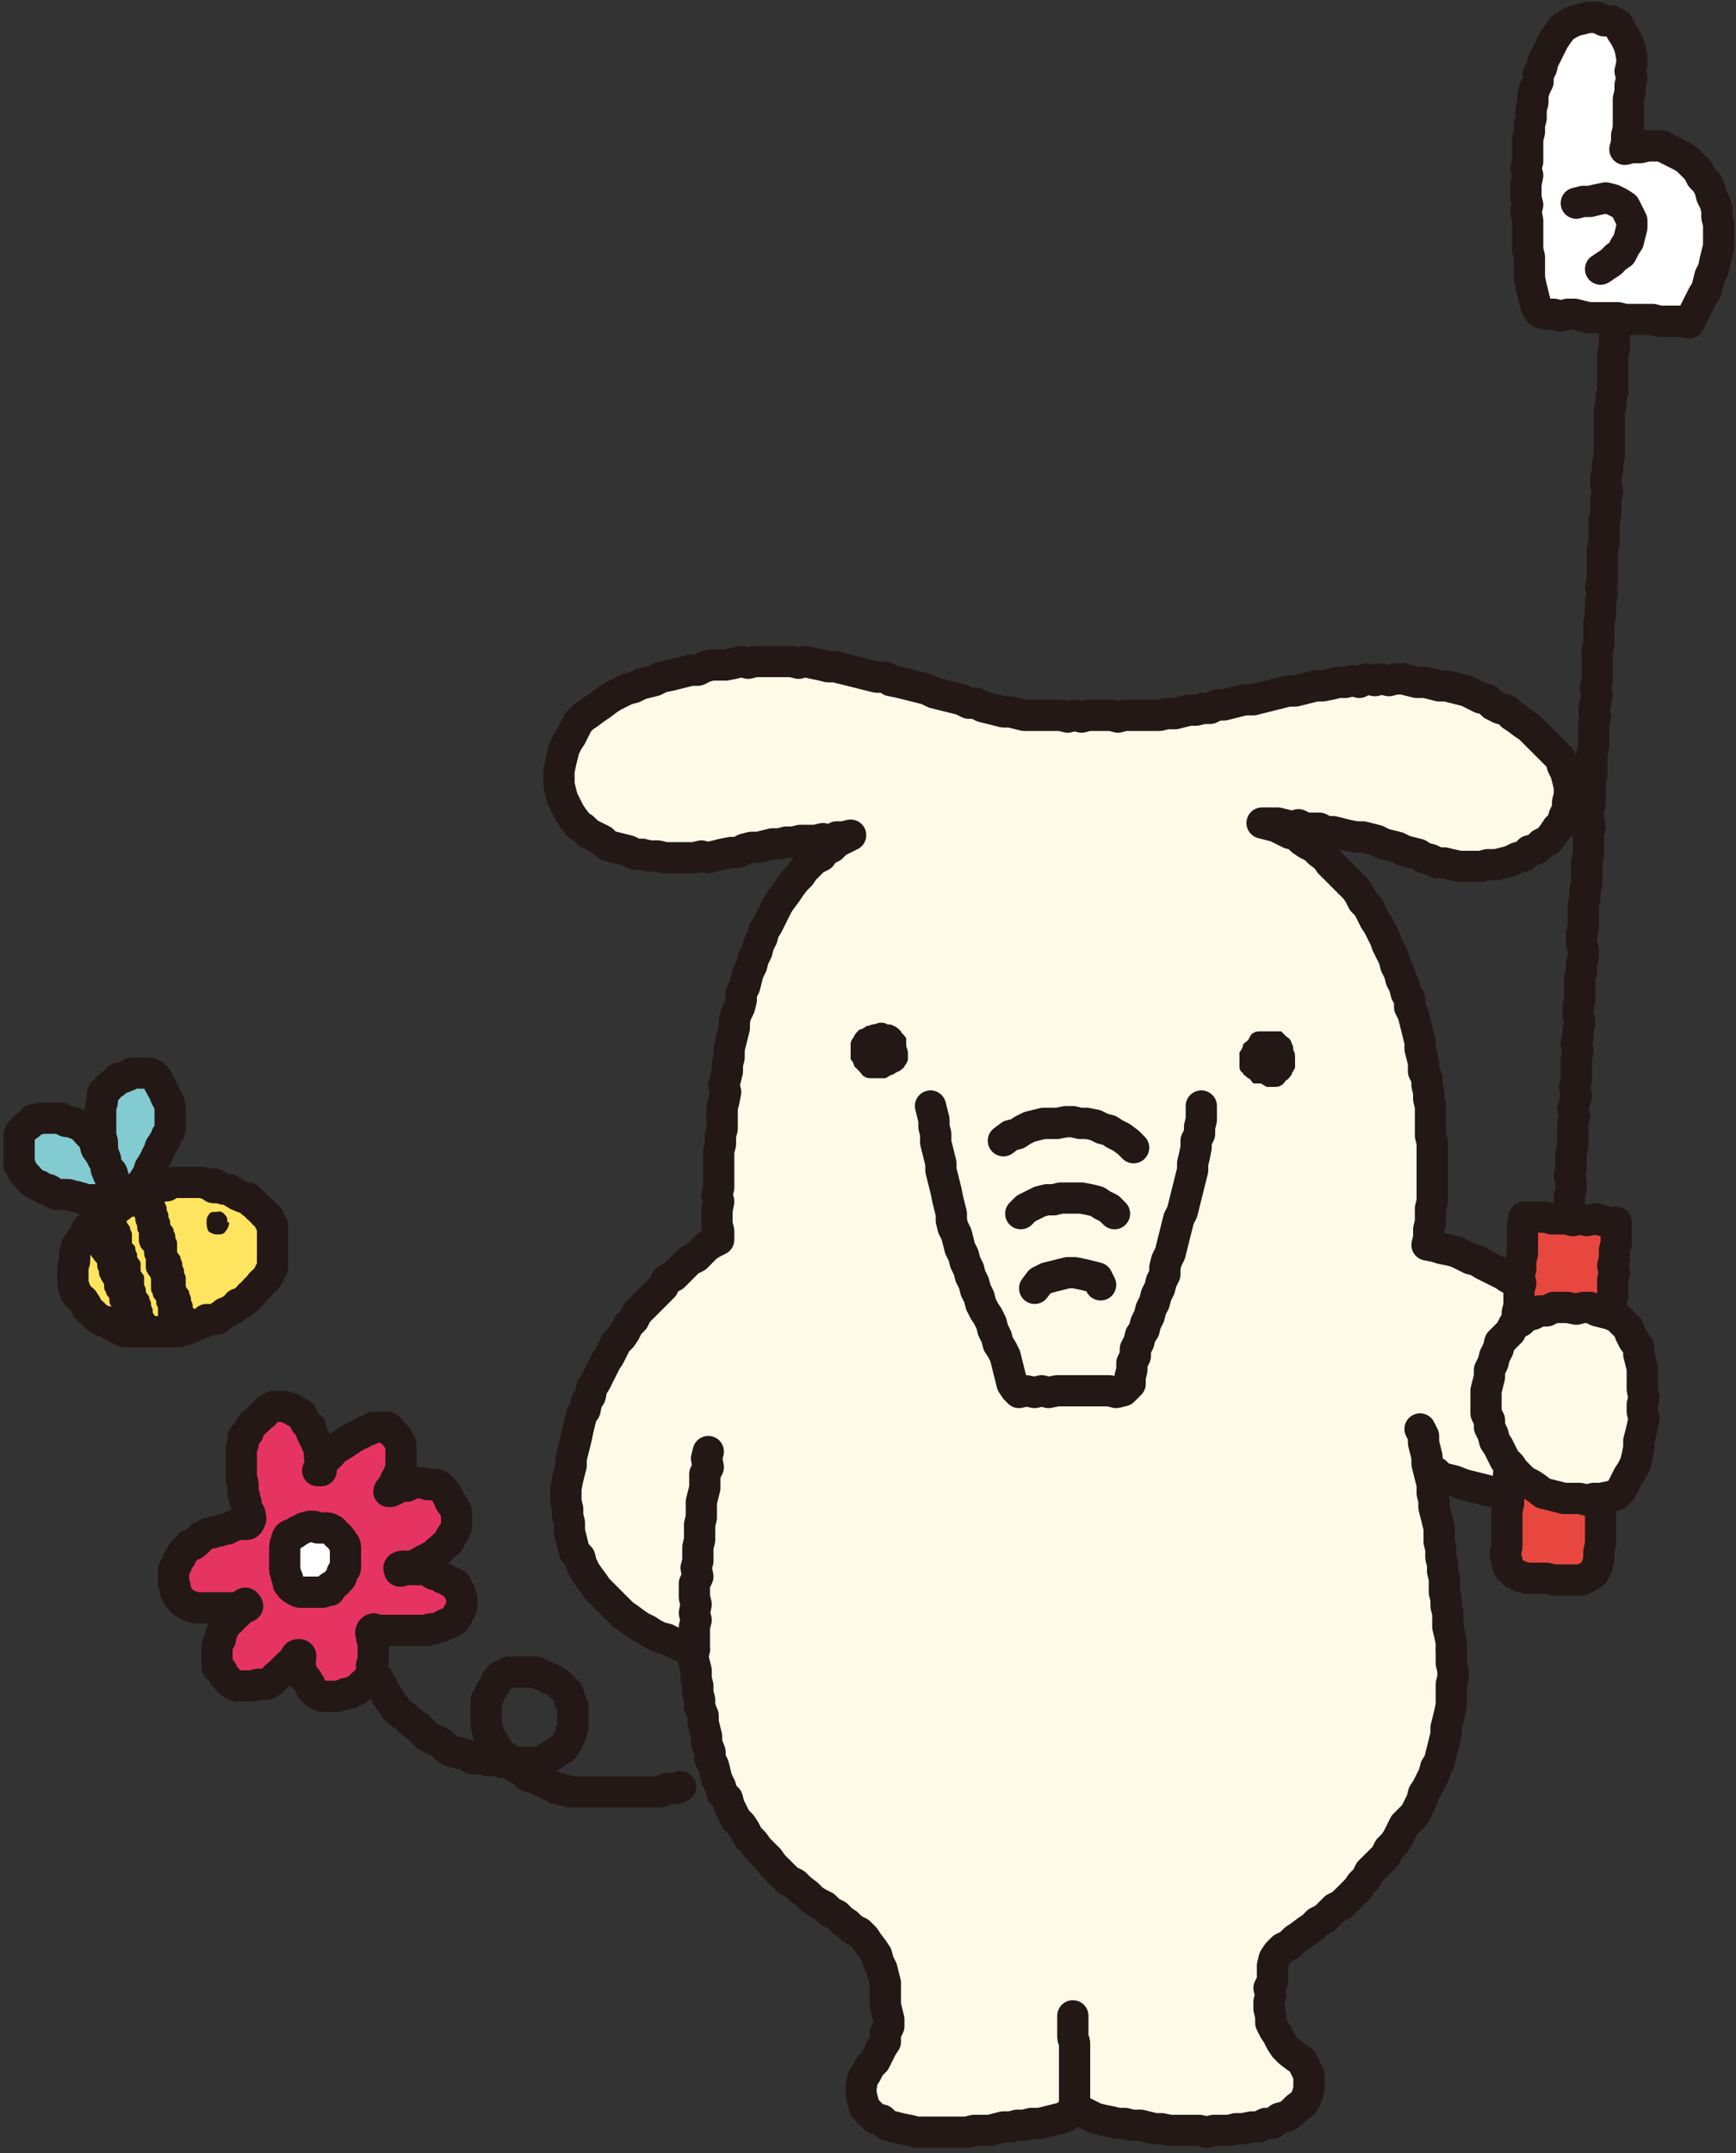 <?xml version="1.0" encoding="UTF-8"?><svg id="_レイヤー_1" xmlns="http://www.w3.org/2000/svg" viewBox="0 0 100 124"><rect x="0" y="0" width="100" height="124" fill="#333333" stroke="none"/><defs><style>.cls-1{fill:#e63462;}.cls-2{fill:#ffe45f;}.cls-3{fill:#fff;}.cls-4{fill:#fffae8;}.cls-5{fill:#e8473f;}.cls-6{fill:#231815;}.cls-7{fill:#82cbd1;}.cls-8{stroke-width:1.8px;}.cls-8,.cls-9,.cls-10{fill:none;stroke:#231815;stroke-linecap:round;stroke-linejoin:round;}.cls-9{stroke-width:1.8px;}.cls-10{stroke-width:1.8px;}</style></defs><polyline class="cls-4" points="82.4 85.1 82.8 85.2 83.2 85.3 83.6 85.4 84 85.4 84.5 85.5 84.9 85.6 85.3 85.6 85.7 85.6 86.1 85.7 86.6 85.7 87 85.8 87.4 85.8 87.8 85.8 88.2 85.8 88.7 85.7 89.1 85.7 89.5 85.6 89.9 85.6 90.3 85.4 90.7 85.3 91.1 85 91.4 84.8 91.7 84.5 92.1 84.2 92.3 83.8 92.4 83.5 92.5 83.1 92.7 82.6 92.7 82.2 92.6 81.8 92.6 81.4 92.5 81 92.5 80.5 92.4 80.1 92.2 79.7 92.2 79.3 92 79 91.9 78.5 91.6 78.2 91.5 77.8 91.3 77.4 91.1 77.1 90.8 76.8 90.5 76.4 90.2 76.1 90 75.8 89.7 75.5 89.4 75.2 89 75 88.7 74.7 88.4 74.5 88.1 74.2 87.7 74 87.4 73.7 87 73.6 86.6 73.4 86.2 73.2 85.8 73.1 85.4 73 85.1 72.8 84.7 72.6 84.3 72.5 83.9 72.4 83.5 72.4 83.1 72.2 82.7 72.1 82.2 72.1 82.3 71.7 82.4 71.3 82.4 70.9 82.4 70.5 82.4 70 82.5 69.6 82.4 69.2 82.4 68.8 82.5 68.4 82.5 67.9 82.5 67.5 82.5 67.1 82.5 66.7 82.5 66.3 82.5 65.8 82.5 65.4 82.4 65 82.4 64.6 82.3 64.2 82.3 63.8 82.3 63.3 82.2 62.9 82.1 62.5 82.1 62.1 82 61.7 82 61.3 81.9 60.9 81.9 60.4 81.7 60 81.6 59.6 81.6 59.2 81.5 58.8 81.3 58.4 81.2 58 81.1 57.6 80.9 57.2 80.8 56.8 80.7 56.4 80.6 56 80.4 55.6 80.3 55.2 80.1 54.9 79.9 54.5 79.7 54.1 79.5 53.8 79.3 53.4 79.1 53 79 52.6 78.7 52.3 78.5 51.9 78.2 51.6 78 51.2 77.7 50.9 77.5 50.6 77.2 50.3 76.9 50 76.6 49.7 76.3 49.4 76 49.1 75.7 48.9 75.3 48.7 75 48.4 74.6 48.2 74.3 48 73.9 47.8 73.5 47.6 73.1 47.5 72.8 47.4 73.2 47.4 73.6 47.4 74 47.4 74.4 47.6 74.8 47.6 75.2 47.7 75.6 47.7 76 47.8 76.4 47.9 76.8 47.9 77.2 48 77.6 48.1 78.1 48.2 78.5 48.3 78.9 48.4 79.3 48.4 79.7 48.5 80.1 48.7 80.5 48.8 80.9 48.9 81.3 49 81.6 49.2 82 49.4 82.4 49.6 82.8 49.7 83.2 49.8 83.6 49.8 84.1 49.8 84.5 49.9 84.9 49.9 85.3 49.8 85.7 49.8 86.2 49.7 86.6 49.7 87 49.5 87.4 49.4 87.8 49.3 88.1 49 88.5 48.9 88.8 48.6 89.2 48.4 89.5 48 89.8 47.7 90 47.4 90.1 47 90.2 46.6 90.4 46.2 90.4 45.8 90.4 45.3 90.3 44.9 90.2 44.5 90 44.2 89.8 43.8 89.6 43.4 89.3 43.1 89 42.8 88.8 42.5 88.5 42.1 88.1 41.9 87.8 41.7 87.4 41.4 87.1 41.2 86.7 40.9 86.4 40.7 86 40.6 85.6 40.3 85.3 40.1 84.9 40.1 84.5 39.9 84.1 39.7 83.7 39.6 83.3 39.5 82.9 39.4 82.5 39.4 82.1 39.3 81.7 39.2 81.2 39.2 80.8 39.2 80.4 39.1 80 39.2 79.6 39.2 79.1 39.2 78.7 39.2 78.3 39.2 77.9 39.2 77.5 39.3 77.1 39.3 76.7 39.4 76.2 39.5 75.8 39.5 75.4 39.6 75 39.6 74.6 39.8 74.2 39.9 73.8 40 73.4 40 73 40.1 72.6 40.2 72.2 40.3 71.7 40.3 71.3 40.5 70.9 40.5 70.5 40.6 70.1 40.7 69.7 40.7 69.3 40.9 68.9 40.9 68.5 41 68.1 41 67.7 41.1 67.2 41.1 66.8 41.1 66.4 41.1 66 41.2 65.6 41.2 65.2 41.3 64.8 41.3 64.4 41.2 64 41.2 63.5 41.2 63.1 41.3 62.7 41.3 62.3 41.2 61.9 41.2 61.5 41.2 61.1 41.2 60.6 41.3 60.2 41.2 59.8 41.2 59.4 41.2 59 41.2 58.6 41.1 58.2 41.1 57.8 40.9 57.4 40.9 57 40.7 56.6 40.7 56.2 40.6 55.8 40.4 55.4 40.3 55 40.2 54.6 40.1 54.2 40 53.8 39.9 53.4 39.8 53 39.6 52.6 39.6 52.2 39.4 51.8 39.3 51.3 39.2 50.9 39.1 50.5 39 50.1 38.9 49.7 38.8 49.3 38.7 48.9 38.6 48.5 38.5 48.1 38.4 47.7 38.4 47.3 38.3 46.8 38.3 46.4 38.2 46 38.1 45.6 38.2 45.2 38.1 44.8 38.1 44.3 38.1 43.9 38.1 43.5 38.1 43.1 38.2 42.7 38.2 42.3 38.3 41.8 38.2 41.4 38.3 41 38.4 40.6 38.5 40.2 38.6 39.8 38.6 39.4 38.7 39 38.9 38.6 38.9 38.2 39.1 37.7 39.2 37.3 39.3 36.9 39.5 36.5 39.6 36.1 39.7 35.7 39.9 35.4 40.1 35 40.3 34.6 40.5 34.3 40.8 33.9 41.1 33.6 41.4 33.4 41.7 33.1 42 32.8 42.3 32.6 42.7 32.5 43.1 32.4 43.5 32.3 43.9 32.3 44.4 32.2 44.8 32.2 45.2 32.3 45.6 32.4 46 32.6 46.4 32.8 46.8 33.1 47.1 33.3 47.4 33.6 47.8 33.9 48 34.3 48.2 34.7 48.4 35 48.7 35.4 48.8 35.8 49 36.2 49 36.6 49.2 37 49.2 37.4 49.4 37.9 49.3 38.3 49.4 38.7 49.4 39.1 49.4 39.5 49.4 40 49.4 40.4 49.4 40.8 49.3 41.2 49.3 41.6 49.2 42 49.1 42.5 49 42.9 48.9 43.3 48.9 43.7 48.8 44.1 48.7 44.5 48.6 44.9 48.6 45.3 48.5 45.7 48.5 46.1 48.5 46.5 48.4 47 48.3 47.4 48.4 47.8 48.4 48.2 48.2 48.6 48.2 49 48.1 48.6 48.4 48.2 48.5 47.9 48.7 47.5 48.9 47.2 49.3 46.9 49.5 46.6 49.8 46.3 50.1 46.1 50.5 45.8 50.8 45.5 51.1 45.3 51.4 45 51.7 44.8 52.1 44.6 52.5 44.4 52.9 44.2 53.2 44 53.6 43.9 54 43.7 54.4 43.6 54.8 43.4 55.2 43.2 55.6 43.1 56 43 56.4 42.9 56.8 42.7 57.2 42.7 57.6 42.6 58 42.4 58.4 42.4 58.8 42.3 59.2 42.2 59.6 42.1 60 42.1 60.4 42 60.9 41.9 61.3 41.9 61.7 41.8 62.1 41.8 62.5 41.7 62.9 41.7 63.4 41.6 63.8 41.6 64.2 41.5 64.6 41.6 65 41.5 65.4 41.5 65.9 41.4 66.3 41.4 66.7 41.5 67.1 41.4 67.5 41.3 68 41.4 68.4 41.4 68.8 41.3 69.2 41.4 69.7 41.4 70.1 41.3 70.5 41.4 70.9 41.4 71.3 41.1 71.6 40.7 71.8 40.4 72.1 40 72.3 39.7 72.6 39.4 72.9 39.1 73.2 38.7 73.4 38.5 73.8 38.2 74.1 37.9 74.4 37.6 74.7 37.3 75 37 75.3 36.7 75.6 36.5 76 36.3 76.3 36 76.7 35.8 77 35.5 77.4 35.3 77.7 35.1 78.1 34.9 78.5 34.7 78.8 34.5 79.2 34.3 79.6 34.1 80 34 80.4 33.8 80.7 33.7 81.1 33.5 81.5 33.3 81.9 33.3 82.4 33.2 82.8 33.1 83.2 33 83.6 32.9 84 32.8 84.4 32.7 84.8 32.7 85.2 32.7 85.7 32.6 86.1 32.7 86.5 32.7 86.9 32.7 87.3 32.8 87.7 32.9 88.2 32.9 88.6 33.1 89 33.2 89.4 33.4 89.7 33.5 90.1 33.7 90.5 33.9 90.9 34.1 91.2 34.4 91.5 34.7 91.8 34.9 92.2 35.3 92.4 35.6 92.7 35.9 93 36.2 93.2 36.6 93.5 36.9 93.7 37.3 93.9 37.7 94.1 38 94.3 38.4 94.4 38.8 94.6 39.2 94.7 39.6 94.9 40 95 40 95.4 40 95.8 40.1 96.2 40.1 96.7 40.1 97.1 40.3 97.5 40.3 97.9 40.3 98.3 40.4 98.8 40.6 99.2 40.6 99.6 40.7 100 40.8 100.4 40.9 100.9 40.9 101.3 41 101.7 41.2 102.1 41.4 102.5 41.5 102.9 41.7 103.3 41.9 103.6 42 104 42.2 104.4 42.4 104.8 42.6 105.1 43 105.4 43.2 105.8 43.4 106.1 43.7 106.5 44 106.8 44.3 107.1 44.5 107.4 44.8 107.7 45.1 108 45.4 108.3 45.8 108.6 46.1 108.8 46.4 109.1 46.8 109.3 47.1 109.6 47.5 109.8 47.8 110.1 48.1 110.3 48.5 110.5 48.8 110.8 49.2 111 49.5 111.4 49.7 111.7 50 111.9 50.2 112.3 50.5 112.6 50.6 113 50.8 113.4 50.9 113.8 51 114.2 51 114.7 51 115.1 51 115.5 51.1 115.9 51.2 116.3 51.2 116.7 51.1 117.1 50.9 117.5 50.8 117.9 50.5 118.3 50.4 118.7 50.1 119 49.9 119.4 49.7 119.8 49.5 120.1 49.5 120.6 49.6 121 49.8 121.4 50.1 121.6 50.4 121.9 50.8 122.2 51.2 122.3 51.5 122.5 52 122.6 52.4 122.7 52.8 122.8 53.2 122.8 53.6 122.9 54 122.8 54.4 122.8 54.9 122.8 55.3 122.8 55.7 122.8 56.1 122.7 56.5 122.7 56.9 122.6 57.4 122.6 57.8 122.5 58.2 122.4 58.6 122.5 59 122.3 59.5 122.3 59.9 122.3 60.3 122.2 60.7 122.1 61.1 122.1 61.4 121.9 61.7 121.6 61.9 121.3 62.3 121.6 62.7 121.8 63.1 122 63.5 122.1 64 122.1 64.4 122.3 64.8 122.3 65.2 122.5 65.7 122.5 66.1 122.5 66.5 122.6 66.9 122.6 67.4 122.6 67.8 122.7 68.2 122.7 68.6 122.8 69.1 122.8 69.5 122.7 69.9 122.8 70.4 122.7 70.8 122.7 71.2 122.7 71.6 122.7 72.1 122.6 72.5 122.5 72.9 122.4 73.3 122.2 73.7 122.1 74.1 121.9 74.4 121.7 74.8 121.4 75 121.1 75.3 120.7 75.4 120.3 75.4 119.9 75.4 119.5 75.2 119.1 75 118.7 74.7 118.4 74.3 118.2 74 117.9 73.8 117.6 73.6 117.3 73.4 116.9 73.3 116.5 73.2 116.1 73.1 115.7 73.1 115.3 73.2 114.9 73.2 114.5 73.2 114.1 73.3 113.6 73.4 113.3 73.4 112.9 73.6 112.5 73.9 112.2 74.3 112 74.6 111.8 74.9 111.5 75.3 111.3 75.6 111.1 76 110.9 76.4 110.6 76.6 110.3 77 110.1 77.3 109.8 77.6 109.6 77.9 109.3 78.2 109 78.5 108.7 78.8 108.4 79.1 108.1 79.3 107.8 79.6 107.5 79.9 107.1 80.1 106.8 80.4 106.5 80.6 106.2 80.9 105.8 81.1 105.5 81.3 105.1 81.6 104.8 81.8 104.5 82 104.1 82.2 103.7 82.4 103.4 82.6 103 82.8 102.6 82.9 102.2 83 101.8 83.2 101.5 83.3 101.1 83.3 100.7 83.5 100.3 83.5 99.9 83.6 99.5 83.7 99 83.7 98.6 83.8 98.2 83.7 97.8 83.8 97.4 83.8 97 83.8 96.6 83.7 96.2 83.7 95.8 83.7 95.4 83.6 95"/><polyline class="cls-8" points="89.9 77.5 89.8 77.1 89.8 76.7 89.6 76.3 89.4 75.9 89.1 75.6 88.9 75.2 88.6 74.9 88.3 74.6 88 74.4 87.7 74 87.3 73.8 86.9 73.6 86.6 73.4 86.2 73.2 85.8 73 85.4 72.8 85.1 72.6 84.7 72.5 84.3 72.3 83.9 72.1 83.5 72 83 71.9 82.7 71.8 82.2 71.7 82.3 71.3 82.3 70.8 82.4 70.4 82.4 70 82.4 69.6 82.5 69.2 82.5 68.8 82.5 68.3 82.5 67.9 82.5 67.5 82.5 67.1 82.5 66.7 82.5 66.2 82.5 65.8 82.4 65.4 82.4 65 82.4 64.6 82.4 64.1 82.4 63.7 82.3 63.3 82.3 62.9 82.2 62.5 82.2 62.1 82 61.7 82 61.2 81.9 60.8 81.8 60.4 81.8 60 81.7 59.6 81.6 59.2 81.5 58.8 81.4 58.4 81.2 58 81.2 57.5 81 57.2 80.9 56.8 80.7 56.4 80.6 56 80.4 55.6 80.3 55.2 80.1 54.8 79.9 54.4 79.8 54.1 79.6 53.7 79.4 53.3 79.2 53 79 52.6 78.8 52.2 78.5 51.9 78.3 51.5 78.1 51.2 77.8 50.9 77.5 50.6 77.2 50.3 76.9 50 76.6 49.7 76.4 49.4 76 49.1 75.7 48.8 75.3 48.6 75 48.4 74.7 48.1 74.3 48 73.9 47.8 73.5 47.6 73.1 47.5 72.7 47.4 73.2 47.4 73.6 47.4 74 47.5 74.4 47.6 74.8 47.5 75.2 47.7 75.6 47.7 76 47.7 76.4 47.9 76.8 47.9 77.2 48 77.6 48.1 78.1 48.2 78.5 48.2 78.9 48.3 79.3 48.4 79.7 48.6 80.1 48.7 80.5 48.8 80.9 49 81.3 49.1 81.7 49.2 82 49.4 82.4 49.5 82.8 49.7 83.2 49.7 83.6 49.8 84.1 49.9 84.5 49.9 84.9 49.9 85.3 49.9 85.7 49.8 86.2 49.8 86.6 49.7 87 49.6 87.4 49.4 87.8 49.3 88.1 49 88.5 48.9 88.8 48.6 89.2 48.4 89.5 48 89.7 47.7 90 47.4 90.1 47 90.3 46.6 90.3 46.2 90.4 45.8 90.4 45.3 90.3 44.9 90.2 44.5 90 44.1 89.9 43.7 89.6 43.4 89.3 43.1 89 42.8 88.7 42.5 88.4 42.2 88.1 41.9 87.8 41.7 87.4 41.4 87.1 41.2 86.8 40.9 86.4 40.8 86 40.6 85.7 40.3 85.3 40.2 84.9 40 84.5 39.8 84.1 39.7 83.7 39.6 83.3 39.5 82.9 39.5 82.5 39.4 82.1 39.3 81.6 39.3 81.2 39.2 80.8 39.1 80.4 39.1 80 39.2 79.6 39.1 79.2 39.2 78.7 39.1 78.3 39.3 77.9 39.2 77.5 39.3 77.1 39.3 76.7 39.4 76.2 39.5 75.8 39.5 75.4 39.6 75 39.7 74.6 39.8 74.2 39.8 73.8 39.9 73.4 40 73 40.1 72.6 40.2 72.2 40.3 71.7 40.3 71.3 40.4 70.9 40.5 70.5 40.6 70.1 40.6 69.7 40.8 69.3 40.8 68.9 40.9 68.5 40.9 68.1 41 67.7 41.1 67.2 41.1 66.8 41.2 66.4 41.2 66 41.2 65.6 41.2 65.2 41.2 64.8 41.2 64.4 41.3 64 41.2 63.5 41.2 63.1 41.2 62.7 41.2 62.3 41.3 61.9 41.2 61.5 41.3 61.1 41.2 60.6 41.2 60.2 41.2 59.8 41.2 59.4 41.2 59 41.2 58.6 41.1 58.2 41 57.8 41 57.4 40.9 57 40.8 56.6 40.7 56.2 40.5 55.8 40.5 55.4 40.3 55 40.2 54.6 40.1 54.2 40 53.8 39.9 53.4 39.7 53 39.6 52.6 39.5 52.2 39.4 51.8 39.3 51.3 39.2 51 39 50.5 39 50.1 38.9 49.7 38.8 49.3 38.7 48.9 38.6 48.5 38.5 48.1 38.4 47.7 38.4 47.3 38.3 46.8 38.2 46.4 38.1 46 38.2 45.6 38.1 45.2 38.1 44.8 38.1 44.3 38.1 43.9 38.1 43.5 38.1 43.1 38.2 42.7 38.1 42.3 38.2 41.8 38.3 41.4 38.3 41 38.3 40.6 38.4 40.2 38.6 39.8 38.6 39.4 38.7 39 38.8 38.6 38.9 38.1 39 37.7 39.2 37.3 39.3 36.9 39.4 36.5 39.6 36.1 39.7 35.7 39.9 35.3 40.1 35 40.3 34.6 40.6 34.3 40.8 33.9 41.1 33.6 41.3 33.3 41.6 33.1 42 32.9 42.4 32.7 42.7 32.5 43.1 32.4 43.5 32.3 43.9 32.2 44.4 32.2 44.8 32.2 45.2 32.3 45.6 32.4 46 32.6 46.4 32.8 46.8 33 47.1 33.3 47.5 33.6 47.7 33.9 48 34.3 48.2 34.7 48.4 35 48.7 35.4 48.8 35.8 48.9 36.2 49 36.6 49.2 37 49.2 37.4 49.3 37.9 49.3 38.3 49.4 38.7 49.4 39.1 49.4 39.5 49.4 40 49.4 40.4 49.3 40.8 49.4 41.2 49.3 41.6 49.2 42.1 49.1 42.5 49.1 42.9 48.9 43.3 48.8 43.7 48.8 44.1 48.7 44.5 48.6 44.9 48.6 45.3 48.5 45.7 48.5 46.1 48.4 46.5 48.4 47 48.4 47.4 48.3 47.8 48.4 48.2 48.2 48.6 48.2 49 48.1 48.6 48.3 48.2 48.5 47.9 48.8 47.5 49 47.3 49.3 46.9 49.5 46.6 49.8 46.3 50.1 46.1 50.4 45.8 50.7 45.5 51.1 45.3 51.4 45 51.8 44.8 52.1 44.6 52.5 44.4 52.9 44.2 53.3 44 53.6 43.9 54 43.7 54.4 43.6 54.8 43.4 55.2 43.3 55.6 43.1 56 43 56.4 42.9 56.8 42.7 57.2 42.7 57.6 42.6 58 42.4 58.4 42.3 58.8 42.3 59.2 42.2 59.6 42.1 60 42 60.4 42 60.9 41.9 61.3 41.9 61.7 41.8 62.1 41.7 62.5 41.8 62.9 41.7 63.4 41.6 63.8 41.6 64.2 41.6 64.6 41.6 65 41.5 65.4 41.5 65.9 41.4 66.3 41.4 66.7 41.4 67.1 41.4 67.5 41.4 68 41.4 68.4 41.3 68.8 41.4 69.2 41.3 69.7 41.3 70.1 41.3 70.5 41.4 70.9 41.4 71.4 41 71.6 40.7 71.8 40.4 72.1 40.1 72.4 39.7 72.6 39.4 72.9 39.1 73.2 38.8 73.5 38.4 73.7 38.2 74.1 37.9 74.4 37.6 74.7 37.3 75 37 75.3 36.7 75.6 36.5 76 36.2 76.3 36 76.7 35.8 77 35.5 77.3 35.3 77.7 35.1 78.1 34.9 78.4 34.7 78.8 34.5 79.2 34.3 79.6 34.1 79.9 34 80.4 33.8 80.7 33.7 81.2 33.5 81.5 33.4 81.9 33.3 82.3 33.2 82.8 33.1 83.2 33 83.6 32.9 84 32.9 84.4 32.8 84.8 32.7 85.2 32.6 85.7 32.6 86.1 32.6 86.5 32.7 86.9 32.7 87.3 32.8 87.7 32.8 88.2 32.9 88.6 33 89 33.1 89.4 33.4 89.7 33.5 90.1 33.7 90.5 33.9 90.8 34.2 91.2 34.4 91.5 34.7 91.8 35 92.1 35.3 92.4 35.6 92.7 35.9 93 36.2 93.2 36.6 93.5 36.9 93.7 37.3 93.9 37.6 94.1 38 94.3 38.4 94.4 38.8 94.6 39.2 94.8 39.6 94.8 40 95 39.9 95.4 40 95.8 40.1 96.2 40.1 96.7 40.2 97.1 40.2 97.5 40.3 97.9 40.3 98.3 40.5 98.8 40.5 99.2 40.6 99.6 40.7 100 40.7 100.4 40.9 100.9 40.9 101.3 41.1 101.7 41.2 102.1 41.3 102.5 41.5 102.9 41.6 103.3 41.9 103.6 42 104 42.2 104.4 42.4 104.8 42.7 105.1 42.9 105.4 43.1 105.8 43.4 106.1 43.7 106.5 44 106.8 44.3 107.1 44.5 107.4 44.8 107.7 45.1 108 45.4 108.3 45.8 108.5 46.1 108.8 46.5 109.1 46.8 109.4 47.1 109.6 47.5 109.8 47.8 110.1 48.2 110.3 48.5 110.6 48.8 110.8 49.1 111.1 49.5 111.3 49.8 111.6 50 111.9 50.3 112.3 50.5 112.6 50.6 113 50.8 113.4 50.9 113.8 51 114.2 51 114.7 51 115.1 51 115.5 51.1 115.9 51.2 116.3 51.2 116.7 51 117.1 51 117.6 50.8 117.9 50.6 118.3 50.4 118.7 50.1 119 49.9 119.4 49.7 119.7 49.6 120.2 49.6 120.6 49.7 121 49.8 121.4 50.1 121.7 50.4 122 50.8 122.1 51.1 122.4 51.5 122.5 51.9 122.6 52.4 122.7 52.8 122.8 53.2 122.8 53.6 122.8 54 122.8 54.4 122.8 54.9 122.8 55.3 122.8 55.7 122.8 56.1 122.7 56.5 122.7 57 122.7 57.4 122.6 57.8 122.5 58.2 122.5 58.6 122.4 59 122.4 59.4 122.3 59.9 122.3 60.3 122.2 60.7 122.1 61.1 122 61.4 121.9 61.7 121.6 61.9 121.4 62.3 121.6 62.7 121.8 63.1 122 63.5 122.1 64 122.2 64.4 122.3 64.8 122.3 65.2 122.4 65.7 122.4 66.1 122.5 66.5 122.6 66.9 122.6 67.4 122.7 67.8 122.7 68.2 122.7 68.6 122.7 69.1 122.7 69.5 122.8 69.9 122.7 70.4 122.7 70.8 122.7 71.2 122.6 71.6 122.6 72.1 122.5 72.5 122.5 72.9 122.3 73.3 122.3 73.7 122 74.1 121.9 74.4 121.7 74.7 121.4 75.1 121.1 75.3 120.7 75.4 120.3 75.4 119.9 75.4 119.5 75.2 119.1 75 118.7 74.7 118.5 74.3 118.2 74 117.9 73.8 117.6 73.6 117.2 73.4 116.9 73.2 116.5 73.2 116.1 73.1 115.7 73.1 115.3 73.2 114.9 73.1 114.5 73.3 114.1 73.3 113.6 73.3 113.2 73.4 112.8 73.6 112.5 73.9 112.2 74.3 112 74.6 111.7 74.9 111.5 75.3 111.2 75.6 111 75.9 110.7 76.3 110.5 76.6 110.2 76.9 109.9 77.3 109.7 77.6 109.4 77.9 109.1 78.2 108.8 78.4 108.5 78.7 108.2 78.9 107.8 79.2 107.5 79.5 107.2 79.8 106.9 80 106.5 80.3 106.2 80.5 105.9 80.7 105.5 80.9 105.1 81.2 104.8 81.5 104.5 81.7 104.1 81.9 103.7 82 103.3 82.2 103 82.4 102.6 82.6 102.2 82.7 101.8 82.9 101.5 83 101.1 83.1 100.7 83.2 100.3 83.3 99.9 83.3 99.5 83.4 99.1 83.5 98.7 83.6 98.2 83.6 97.8 83.6 97.4 83.6 97 83.7 96.6 83.7 96.2 83.6 95.8 83.6 95.4 83.6 95"/><polyline class="cls-8" points="40 95 40 94.6 40 94.1 40 93.7 40.1 93.3 40 92.9 40.1 92.4 40 92 40 91.6 40 91.2 40.2 90.8 40.1 90.3 40.2 89.9 40.2 89.5 40.2 89.1 40.3 88.7 40.3 88.2 40.3 87.8 40.4 87.4 40.4 87 40.4 86.5 40.5 86.1 40.6 85.7 40.6 85.3 40.6 84.9 40.8 84.5 40.7 84 40.8 83.6"/><polyline class="cls-8" points="83.6 95 83.6 94.6 83.5 94.1 83.4 93.7 83.4 93.3 83.4 92.9 83.3 92.5 83.3 92.1 83.2 91.7 83.2 91.3 83.2 90.9 83.1 90.5 83.1 90.1 83 89.7 83 89.2 82.9 88.8 82.9 88.4 82.9 88 82.8 87.6 82.7 87.2 82.6 86.8 82.6 86.4 82.5 86 82.5 85.5 82.4 85.1 82.3 84.7 82.2 84.3 82.2 83.9 82.1 83.5 82 83.1 82 82.7 81.8 82.3"/><path class="cls-8" d="m61.9,121.3c0-.2,0-.2,0-.4s0-.2,0-.4,0-.2,0-.4,0-.2,0-.4,0-.2,0-.4,0-.2,0-.4,0-.2,0-.4,0-.2,0-.4,0-.2,0-.4-.1-.2-.1-.4,0-.2,0-.4,0-.2,0-.4,0-.2,0-.4"/><path class="cls-8" d="m21.8,96.7c0,.2,0,.1.2.4,0,.1.1.2.2.4,0,.1.1.2.2.3,0,.1.1.2.2.3,0,.1.2.2.2.3,0,.1.2.2.3.3,0,0,.2.1.3.2,0,0,.2.2.3.3.1,0,.2.2.3.2.1,0,.2.2.3.3.1,0,.2.2.3.3.1,0,.2.1.4.2.1,0,.3.1.4.2.1,0,.2.2.3.3.1,0,.2.2.4.2.1,0,.3,0,.4.1.1,0,.3,0,.4.1.1,0,.2.2.4.2.1,0,.3,0,.4,0,.1,0,.3,0,.4.1.1,0,.3,0,.4,0,.1,0,.3,0,.4.1.1,0,.3,0,.4,0,.1,0,.3,0,.4,0,.1,0,.3,0,.4,0,.1,0,.3,0,.4,0,.1,0,.3,0,.4,0,.1,0,.3,0,.4-.1.1,0,.2-.2.3-.2.1,0,.2-.1.3-.2.1,0,.2-.1.3-.2.1,0,.3-.1.3-.2,0-.1.2-.2.2-.3,0-.1.1-.2.2-.4,0-.1,0-.3.1-.4,0-.1,0-.3,0-.4,0-.1,0-.3,0-.4,0-.1,0-.3,0-.4,0-.1-.1-.3-.2-.4,0-.1,0-.3-.1-.4,0-.1-.2-.2-.3-.3,0-.1-.2-.2-.3-.3-.1,0-.2-.2-.4-.2-.1,0-.2-.1-.4-.2-.1,0-.3-.1-.4-.2-.1,0-.3,0-.4,0-.1,0-.3,0-.4,0-.1,0-.3,0-.4,0-.1,0-.3,0-.4,0-.1,0-.2.2-.4.2-.1,0-.2.2-.3.3,0,0-.1.3-.2.4,0,.1-.2.2-.2.4,0,.1-.2.2-.2.4,0,.1,0,.3,0,.4,0,.1,0,.3,0,.4,0,.1,0,.3,0,.4,0,.1,0,.3.1.4,0,.1,0,.3.1.4,0,.1.2.2.2.3,0,.1.1.2.2.3,0,.1.1.2.2.3,0,.1.2.2.3.3.1,0,.2.2.3.3s.2.2.3.3c.1,0,.3.1.4.2.1,0,.2.2.3.3.1,0,.3,0,.4.1.1,0,.2.1.4.2.1,0,.3.1.4.2.1,0,.3.1.4.2.1,0,.3,0,.4.1.1,0,.3,0,.4.1.1,0,.3,0,.4,0,.1,0,.3,0,.4,0,.1,0,.3,0,.4,0,.1,0,.3,0,.4,0,.1,0,.3,0,.4,0,.1,0,.3,0,.4,0,.1,0,.3,0,.4,0,.1,0,.3,0,.4,0,.1,0,.3,0,.4,0,.1,0,.3,0,.4,0,.1,0,.3,0,.4,0,.1,0,.3,0,.4,0,.1,0,.3,0,.4,0,.1,0,.3-.1.4-.2.2,0,.3,0,.4,0,.3,0,.2,0,.4-.1"/><path class="cls-1" d="m18.3,84.7c.2,0,0-.2.2-.4,0,0,.2-.2.3-.3,0,0,.2-.2.3-.3,0,0,.1-.2.3-.3,0,0,.2-.1.3-.2.1,0,.2-.1.3-.2.1,0,.2-.1.3-.2.1,0,.2-.1.4-.2.1,0,.2-.1.4-.2.1,0,.3-.1.4-.2.1,0,.3,0,.4,0,.1,0,.3,0,.4,0,.1,0,.2.2.3.3,0,0,.2.2.3.3,0,.1.1.2.2.4,0,.1,0,.3,0,.4,0,.1,0,.3,0,.4,0,.1,0,.3,0,.4,0,.1,0,.3-.1.4,0,.1-.1.3-.2.4,0,.1-.1.3-.2.4,0,.1-.2.2-.2.3.2,0,.1,0,.3-.1.1,0,.2-.2.3-.2.1,0,.3,0,.4,0,.1,0,.2-.1.4-.2.1,0,.3,0,.4,0,.1,0,.3,0,.4.1.1,0,.3,0,.4,0,.1,0,.3,0,.4.2.1,0,.2.2.3.3,0,0,.1.2.2.4,0,.1.1.2.2.3,0,.1.2.3.2.4,0,.1,0,.3,0,.4,0,.1,0,.3,0,.4,0,.1-.1.3-.2.4,0,.1-.2.2-.2.4,0,.1-.2.2-.3.3-.1.1-.2.2-.3.3-.1,0-.2.2-.3.3-.1,0-.3.1-.4.2-.1,0-.3.1-.4.2-.1,0-.3.2-.4.2-.1,0-.3,0-.4,0-.2,0-.5,0-.4.2,0,.2.2,0,.5,0,.1,0,.3,0,.4,0,.1,0,.3,0,.4,0,.1,0,.3,0,.4.1.1,0,.2.2.4.2.1,0,.3.1.4.2.1,0,.3.1.4.2.1,0,.3.1.4.2,0,.1.1.3.2.4,0,.1.1.3.1.4,0,.1,0,.3,0,.4,0,.1-.1.3-.2.4,0,.1-.1.3-.2.4-.1,0-.2.2-.4.2-.1,0-.3.1-.4.2-.1,0-.3.1-.4.1-.1,0-.3,0-.4.1-.1,0-.3,0-.4,0-.1,0-.3,0-.4,0-.1,0-.3,0-.4,0-.1,0-.3,0-.4,0-.1,0-.3,0-.4,0-.2,0-.3,0-.4,0-.2,0-.3,0-.4,0-.3,0-.2-.2-.4,0-.1.2,0,.1,0,.4,0,.1.1.2.1.4,0,.1,0,.3,0,.4,0,.1,0,.3,0,.4,0,.1,0,.3-.1.4,0,.1,0,.3,0,.4,0,.1,0,.3-.2.4,0,.1-.2.2-.3.3,0,0-.2.2-.3.3-.1,0-.2.1-.4.2-.1,0-.3,0-.4.1-.1,0-.3.1-.4.1-.2,0-.3,0-.4,0-.2,0-.3,0-.4,0-.1,0-.3-.1-.4-.2-.1,0-.2-.2-.3-.3,0-.1-.1-.3-.2-.4,0-.1-.2-.2-.3-.3,0-.1,0-.3-.1-.4,0-.2,0-.3,0-.4,0-.3.1-.4-.1-.4-.2,0-.1.1-.3.3,0,0-.1.2-.3.3,0,0-.2.2-.3.3,0,0-.2.2-.3.3-.1,0-.2.2-.3.3-.1,0-.2.2-.4.2-.1,0-.3,0-.4,0-.1,0-.3.1-.4.1-.1,0-.3,0-.4,0-.1,0-.3,0-.4,0-.1,0-.3-.1-.4-.2-.1,0-.2-.2-.3-.3-.1-.1-.2-.2-.2-.3,0-.1-.2-.2-.3-.3,0-.1,0-.3,0-.4,0-.1,0-.3,0-.4,0-.1,0-.3,0-.4,0-.1.1-.2.2-.4,0-.1,0-.3.1-.4,0-.1.1-.2.2-.4,0-.1.2-.2.3-.3,0-.1.2-.2.3-.3.1-.1.2-.2.3-.3.2-.2.5-.1.3-.3-.1-.2-.2.1-.4.2-.1,0-.3,0-.4,0-.1,0-.3,0-.4,0-.1,0-.3,0-.4,0-.1,0-.3,0-.4,0-.1,0-.3,0-.4,0-.1,0-.3,0-.4,0-.1,0-.3,0-.4-.1-.1,0-.3-.1-.4-.2-.1,0-.2-.2-.3-.3,0-.1-.2-.2-.2-.4,0-.1,0-.3-.1-.4,0-.1,0-.3,0-.4,0-.1,0-.3,0-.4,0-.1.2-.2.2-.4,0-.1.1-.2.2-.3,0-.1.1-.3.2-.4.1,0,.2-.2.3-.3.1,0,.3,0,.4-.2.1,0,.2-.2.3-.3.1,0,.2-.1.4-.2.1,0,.3,0,.4-.1.1,0,.3,0,.4-.1.1,0,.3,0,.4-.1.1,0,.3-.2.4-.2.2,0,.3,0,.4,0,.3,0,.3,0,.4-.2.1-.2,0-.2,0-.4,0-.1-.2-.2-.2-.4,0-.1,0-.3-.1-.4,0-.1,0-.3-.1-.4,0-.1,0-.3,0-.4,0-.1,0-.3-.1-.4,0-.1,0-.3,0-.4,0-.1,0-.3,0-.4,0-.1,0-.3,0-.4,0-.1,0-.3,0-.4,0-.1,0-.3.1-.4,0-.1,0-.3,0-.4,0-.1.2-.2.3-.3,0-.1.1-.3.2-.4,0-.1.2-.2.3-.3.1-.1.2-.2.3-.3.1,0,.2-.2.3-.3.1,0,.2-.2.4-.2.1,0,.3,0,.4,0,.1,0,.3,0,.4.1.1,0,.3,0,.4.2.1,0,.3.1.4.2,0,0,.1.3.2.4,0,.1.2.2.3.3,0,.1,0,.3.1.4,0,.1.1.2.2.4,0,.1.1.3.2.4,0,.1,0,.3,0,.4,0,.1,0,.3.1.4,0,.1,0,.3,0,.5Z"/><path class="cls-8" d="m18.3,84.7c.2,0,0-.2.2-.4,0,0,.2-.2.3-.3,0,0,.2-.2.3-.3,0,0,.1-.2.3-.3,0,0,.2-.1.3-.2.1,0,.2-.1.3-.2.1,0,.2-.1.3-.2.1,0,.2-.1.4-.2.1,0,.2-.1.4-.2.1,0,.3-.1.4-.2.1,0,.3,0,.4,0,.1,0,.3,0,.4,0,.1,0,.2.2.3.3,0,0,.2.2.3.3,0,.1.1.2.2.4,0,.1,0,.3,0,.4,0,.1,0,.3,0,.4,0,.1,0,.3,0,.4,0,.1,0,.3-.1.4,0,.1-.1.3-.2.4,0,.1-.1.3-.2.4,0,.1-.2.2-.2.3.2,0,.1,0,.3-.1.1,0,.2-.2.3-.2.1,0,.3,0,.4,0,.1,0,.2-.1.4-.2.1,0,.3,0,.4,0,.1,0,.3,0,.4.1.1,0,.3,0,.4,0,.1,0,.3,0,.4.2.1,0,.2.2.3.3,0,0,.1.2.2.4,0,.1.1.2.2.3,0,.1.2.3.2.4,0,.1,0,.3,0,.4,0,.1,0,.3,0,.4,0,.1-.1.3-.2.4,0,.1-.2.2-.2.4,0,.1-.2.2-.3.3-.1.1-.2.2-.3.3-.1,0-.2.2-.3.3-.1,0-.3.1-.4.2-.1,0-.3.1-.4.2-.1,0-.3.2-.4.2-.1,0-.3,0-.4,0-.2,0-.5,0-.4.2,0,.2.2,0,.5,0,.1,0,.3,0,.4,0,.1,0,.3,0,.4,0,.1,0,.3,0,.4.1.1,0,.2.2.4.2.1,0,.3.1.4.2.1,0,.3.1.4.2.1,0,.3.1.4.2,0,.1.1.3.2.4,0,.1.1.3.1.4,0,.1,0,.3,0,.4,0,.1-.1.3-.2.4,0,.1-.1.3-.2.4-.1,0-.2.2-.4.2-.1,0-.3.1-.4.2-.1,0-.3.1-.4.1-.1,0-.3,0-.4.1-.1,0-.3,0-.4,0-.1,0-.3,0-.4,0-.1,0-.3,0-.4,0-.1,0-.3,0-.4,0-.1,0-.3,0-.4,0-.2,0-.3,0-.4,0-.2,0-.3,0-.4,0-.3,0-.2-.2-.4,0-.1.2,0,.1,0,.4,0,.1.1.2.1.4,0,.1,0,.3,0,.4,0,.1,0,.3,0,.4,0,.1,0,.3-.1.4,0,.1,0,.3,0,.4,0,.1,0,.3-.2.4,0,.1-.2.2-.3.3,0,0-.2.2-.3.3-.1,0-.2.1-.4.2-.1,0-.3,0-.4.1-.1,0-.3.1-.4.1-.2,0-.3,0-.4,0-.2,0-.3,0-.4,0-.1,0-.3-.1-.4-.2-.1,0-.2-.2-.3-.3,0-.1-.1-.3-.2-.4,0-.1-.2-.2-.3-.3,0-.1,0-.3-.1-.4,0-.2,0-.3,0-.4,0-.3.1-.4-.1-.4-.2,0-.1.1-.3.3,0,0-.1.2-.3.3,0,0-.2.2-.3.3,0,0-.2.2-.3.3-.1,0-.2.2-.3.3-.1,0-.2.2-.4.2-.1,0-.3,0-.4,0-.1,0-.3.1-.4.1-.1,0-.3,0-.4,0-.1,0-.3,0-.4,0-.1,0-.3-.1-.4-.2-.1,0-.2-.2-.3-.3-.1-.1-.2-.2-.2-.3,0-.1-.2-.2-.3-.3,0-.1,0-.3,0-.4,0-.1,0-.3,0-.4,0-.1,0-.3,0-.4,0-.1.1-.2.2-.4,0-.1,0-.3.1-.4,0-.1.1-.2.2-.4,0-.1.2-.2.3-.3,0-.1.2-.2.3-.3.1-.1.2-.2.3-.3.2-.2.5-.1.3-.3-.1-.2-.2.1-.4.2-.1,0-.3,0-.4,0-.1,0-.3,0-.4,0-.1,0-.3,0-.4,0-.1,0-.3,0-.4,0-.1,0-.3,0-.4,0-.1,0-.3,0-.4,0-.1,0-.3,0-.4-.1-.1,0-.3-.1-.4-.2-.1,0-.2-.2-.3-.3,0-.1-.2-.2-.2-.4,0-.1,0-.3-.1-.4,0-.1,0-.3,0-.4,0-.1,0-.3,0-.4,0-.1.2-.2.2-.4,0-.1.1-.2.2-.3,0-.1.1-.3.2-.4.1,0,.2-.2.3-.3.1,0,.3,0,.4-.2.1,0,.2-.2.3-.3.1,0,.2-.1.4-.2.1,0,.3,0,.4-.1.1,0,.3,0,.4-.1.1,0,.3,0,.4-.1.1,0,.3-.2.4-.2.2,0,.3,0,.4,0,.3,0,.3,0,.4-.2.1-.2,0-.2,0-.4,0-.1-.2-.2-.2-.4,0-.1,0-.3-.1-.4,0-.1,0-.3-.1-.4,0-.1,0-.3,0-.4,0-.1,0-.3-.1-.4,0-.1,0-.3,0-.4,0-.1,0-.3,0-.4,0-.1,0-.3,0-.4,0-.1,0-.3,0-.4,0-.1,0-.3.1-.4,0-.1,0-.3,0-.4,0-.1.2-.2.3-.3,0-.1.1-.3.2-.4,0-.1.2-.2.3-.3.1-.1.2-.2.3-.3.1,0,.2-.2.3-.3.1,0,.2-.2.4-.2.1,0,.3,0,.4,0,.1,0,.3,0,.4.1.1,0,.3,0,.4.2.1,0,.3.1.4.2,0,0,.1.3.2.4,0,.1.2.2.3.3,0,.1,0,.3.1.4,0,.1.1.2.2.4,0,.1.1.3.2.4,0,.1,0,.3,0,.4,0,.1,0,.3.1.4,0,.1,0,.3,0,.5Z"/><path class="cls-3" d="m19,91.6c-.2,0-.2,0-.4.1-.1,0-.3,0-.4,0-.1,0-.3,0-.4,0-.1,0-.3,0-.5,0-.1,0-.3-.1-.4-.2-.1,0-.2-.2-.3-.3,0-.1,0-.3-.1-.4,0-.1-.1-.3-.1-.4,0-.1,0-.3,0-.4,0-.1,0-.3,0-.4,0-.1,0-.3,0-.4,0-.1,0-.3.1-.4,0-.1,0-.3.2-.4,0,0,.3,0,.4-.2.1,0,.2-.1.4-.2.1,0,.3-.1.4-.1.1,0,.3,0,.4.1.1,0,.3,0,.4,0,.1,0,.3,0,.4.1.1,0,.2.2.3.3.1,0,.2.2.3.3,0,.1.2.2.2.4,0,.1,0,.3,0,.4,0,.1,0,.3,0,.4,0,.1,0,.3,0,.4,0,.1-.2.2-.2.3,0,.1,0,.3-.2.4,0,.1-.2.2-.3.3,0,0-.2.1-.3.2Z"/><path class="cls-8" d="m19,91.6c-.2,0-.2,0-.4.1-.1,0-.3,0-.4,0-.1,0-.3,0-.4,0-.1,0-.3,0-.5,0-.1,0-.3-.1-.4-.2-.1,0-.2-.2-.3-.3,0-.1,0-.3-.1-.4,0-.1-.1-.3-.1-.4,0-.1,0-.3,0-.4,0-.1,0-.3,0-.4,0-.1,0-.3,0-.4,0-.1,0-.3.1-.4,0-.1,0-.3.2-.4,0,0,.3,0,.4-.2.1,0,.2-.1.4-.2.1,0,.3-.1.4-.1.1,0,.3,0,.4.1.1,0,.3,0,.4,0,.1,0,.3,0,.4.1.1,0,.2.2.3.3.1,0,.2.2.3.3,0,.1.2.2.2.4,0,.1,0,.3,0,.4,0,.1,0,.3,0,.4,0,.1,0,.3,0,.4,0,.1-.2.2-.2.3,0,.1,0,.3-.2.4,0,.1-.2.2-.3.3,0,0-.2.1-.3.2Z"/><polyline class="cls-9" points="53.6 63.7 53.7 64.1 53.8 64.5 53.8 64.9 53.9 65.3 53.9 65.8 54 66.2 54.1 66.6 54.2 67 54.2 67.4 54.3 67.8 54.4 68.2 54.5 68.6 54.6 69.1 54.7 69.5 54.8 69.9 54.8 70.3 54.9 70.7 55.1 71.1 55.2 71.5 55.3 71.9 55.5 72.3 55.6 72.7 55.8 73.1 55.9 73.5 56.1 73.9 56.2 74.3 56.4 74.7 56.5 75.1 56.7 75.5 56.9 75.8 57.1 76.2 57.2 76.6 57.4 77 57.5 77.4 57.7 77.7 57.9 78.1 58 78.5 58.1 78.9 58.2 79.3 58.3 79.7 58.5 80 58.7 80.2 59.1 80.1 59.6 80.2 60 80.1 60.4 80.2 60.9 80.1 61.3 80.1 61.7 80.1 62.1 80.1 62.6 80.1 63 80.1 63.4 80.1 63.9 80.1 64.3 80.2 64.7 80.1 65.1 79.7 65.1 79.3 65.2 78.9 65.2 78.5 65.4 78.1 65.4 77.7 65.6 77.3 65.7 76.9 65.9 76.6 66 76.2 66.2 75.8 66.3 75.4 66.5 75 66.6 74.6 66.8 74.2 66.9 73.8 67.1 73.4 67.1 73 67.2 72.6 67.4 72.2 67.5 71.8 67.6 71.4 67.7 71 67.8 70.6 67.9 70.2 68.1 69.8 68.2 69.4 68.3 69 68.4 68.6 68.5 68.2 68.6 67.8 68.7 67.4 68.7 67 68.8 66.6 68.9 66.1 68.9 65.7 69.1 65.3 69.1 64.9 69.2 64.5 69.2 64.1 69.2 63.7"/><polyline class="cls-9" points="57.8 65.7 58.2 65.4 58.6 65.3 58.9 65.1 59.3 64.9 59.7 64.8 60.1 64.7 60.5 64.7 60.9 64.7 61.4 64.6 61.8 64.6 62.2 64.7 62.6 64.7 63.1 64.8 63.5 65 63.9 65.1 64.2 65.3 64.6 65.5 65 65.8 65.3 66.1"/><polyline class="cls-9" points="58.8 69.9 59.1 69.6 59.5 69.4 59.9 69.2 60.3 69.1 60.7 69.1 61.1 69 61.5 69 61.9 69 62.3 69 62.8 69.1 63.2 69.2 63.5 69.4 63.9 69.6 64.2 69.9"/><polyline class="cls-9" points="59.6 74.2 59.9 73.8 60.3 73.6 60.7 73.5 61.1 73.4 61.5 73.3 61.9 73.3 62.4 73.4 62.8 73.5 63.2 73.6 63.4 74"/><path class="cls-6" d="m74.6,61.3c0-.1,0-.3,0-.4,0-.1,0-.3-.1-.4,0-.1,0-.3-.1-.4,0-.1-.1-.3-.3-.4-.1-.1-.2-.2-.3-.3-.1,0-.3,0-.4,0-.1,0-.3,0-.4,0-.1,0-.3,0-.4,0-.1,0-.3,0-.4.1-.1,0-.2.2-.3.4-.1.1-.3.2-.3.3,0,.1-.1.3-.2.4,0,.1,0,.3,0,.4,0,.1,0,.3,0,.4,0,.1,0,.3.2.4,0,.1.2.2.3.3.1,0,.2.2.3.3.1,0,.3,0,.4,0,.1,0,.3.2.4.2.1,0,.3,0,.4,0,.1,0,.3,0,.4-.1.1,0,.2-.2.3-.3.1,0,.2-.2.3-.3,0-.1.1-.2.2-.4Z"/><path class="cls-6" d="m49,60.9c0-.1,0-.3,0-.4,0-.1,0-.3,0-.4,0-.1.1-.3.2-.4,0-.1.2-.3.3-.4.1,0,.3-.1.4-.2.1,0,.3-.1.4-.1.1,0,.3-.1.4-.1.1,0,.3,0,.4.1.1,0,.3,0,.4.1.1,0,.3.2.4.3,0,.1.2.2.3.4,0,.1,0,.3,0,.4,0,.1.1.3.1.4,0,.1,0,.3,0,.4,0,.1-.1.3-.2.4,0,.1-.2.2-.3.3-.1,0-.2.1-.4.2-.1,0-.2.1-.4.2-.1,0-.3,0-.4,0-.1,0-.3,0-.4,0-.1,0-.3,0-.4-.1-.1,0-.2-.2-.3-.3,0,0-.2-.2-.3-.3,0-.1-.1-.3-.2-.4Z"/><polyline class="cls-4" points="92.4 84.3 92 84.5 91.7 84.8 91.3 85 90.9 85.1 90.5 85.2 90.1 85.4 89.7 85.5 89.3 85.6 88.9 85.7 88.4 85.8 88 85.8 87.6 85.9 87.2 85.9 86.7 85.9 86.3 85.9 85.9 85.9 85.5 85.8 85.1 85.7 84.7 85.6 84.3 85.5 83.8 85.3 83.4 85.2 83 85.1 82.7 84.8 82.3 84.6"/><polyline class="cls-8" points="92.4 84.3 92 84.5 91.7 84.8 91.3 85 90.9 85.1 90.5 85.2 90.1 85.4 89.7 85.5 89.3 85.6 88.9 85.7 88.4 85.8 88 85.8 87.6 85.9 87.2 85.9 86.7 85.9 86.3 85.9 85.9 85.9 85.5 85.8 85.1 85.7 84.7 85.6 84.3 85.5 83.8 85.3 83.4 85.2 83 85.1 82.7 84.8 82.3 84.6"/><polygon class="cls-3" points="88 13.1 88 12.7 87.9 12.2 88 11.8 87.9 11.4 87.9 11 87.9 10.6 88 10.1 87.9 9.7 88 9.3 88 8.9 88 8.5 88 8 88.1 7.6 88.1 7.2 88.2 6.8 88.2 6.3 88.3 5.9 88.3 5.5 88.4 5.1 88.6 4.7 88.6 4.3 88.8 3.9 88.9 3.5 89.1 3.1 89.3 2.7 89.5 2.3 89.7 2 90 1.6 90.3 1.4 90.7 1.2 91.1 1.1 91.5 1 92 1 92.4 1.2 92.8 1.2 93.2 1.4 93.4 1.8 93.6 2.1 93.8 2.5 93.9 2.8 94 3.3 94 3.7 93.9 4.1 94 4.5 93.9 4.9 93.9 5.3 93.8 5.7 93.8 6.1 93.8 6.6 93.8 7 93.8 7.4 93.7 7.8 93.7 8.2 93.6 8.6 94 8.5 94.5 8.5 94.9 8.4 95.3 8.4 95.7 8.4 96.1 8.6 96.5 8.8 96.9 9 97.2 9.2 97.5 9.5 97.8 9.8 98 10.2 98.3 10.5 98.5 10.9 98.6 11.3 98.8 11.7 98.9 12.1 98.9 12.5 99 12.9 99 13.4 99 13.8 99 14.2 98.9 14.6 98.8 15 98.7 15.5 98.5 15.9 98.4 16.3 98.3 16.7 98.1 17 97.9 17.4 97.7 17.8 97.5 18.2 97.3 18.6 96.9 18.5 96.5 18.5 96 18.5 95.6 18.5 95.2 18.4 94.8 18.4 94.4 18.4 94 18.4 93.6 18.4 93.2 18.3 92.8 18.3 92.4 18.3 91.9 18.3 91.5 18.3 91.1 18.2 90.7 18.1 90.3 18.1 89.9 18.2 89.5 18.1 89.1 18.1 88.7 18 88.5 17.7 88.4 17.3 88.3 16.9 88.2 16.5 88.1 16 88.1 15.6 88.1 15.2 88.1 14.8 88 14.4 88 13.9 88 13.5 88 13.1"/><polygon class="cls-8" points="88 13.1 88 12.7 87.9 12.2 88 11.8 87.9 11.4 87.9 11 87.9 10.6 88 10.1 87.9 9.7 88 9.3 88 8.9 88 8.5 88 8 88.1 7.6 88.1 7.2 88.2 6.8 88.2 6.3 88.3 5.9 88.3 5.5 88.4 5.1 88.6 4.7 88.6 4.3 88.8 3.9 88.9 3.5 89.1 3.1 89.3 2.7 89.5 2.3 89.7 2 90 1.6 90.3 1.4 90.7 1.2 91.1 1.1 91.5 1 92 1 92.4 1.2 92.8 1.2 93.2 1.4 93.4 1.8 93.6 2.1 93.8 2.5 93.9 2.8 94 3.3 94 3.7 93.9 4.1 94 4.5 93.9 4.9 93.9 5.3 93.8 5.7 93.8 6.1 93.8 6.6 93.8 7 93.8 7.4 93.7 7.8 93.7 8.2 93.6 8.6 94 8.5 94.5 8.5 94.9 8.4 95.3 8.4 95.7 8.4 96.1 8.6 96.5 8.8 96.9 9 97.2 9.2 97.5 9.5 97.8 9.8 98 10.2 98.3 10.5 98.5 10.9 98.6 11.3 98.8 11.7 98.9 12.1 98.9 12.5 99 12.9 99 13.4 99 13.8 99 14.2 98.9 14.6 98.8 15 98.7 15.5 98.5 15.9 98.4 16.3 98.3 16.7 98.1 17 97.9 17.4 97.7 17.8 97.5 18.2 97.3 18.6 96.9 18.5 96.5 18.5 96 18.5 95.6 18.5 95.2 18.4 94.8 18.4 94.4 18.4 94 18.4 93.6 18.4 93.2 18.3 92.8 18.3 92.4 18.3 91.9 18.3 91.5 18.3 91.1 18.2 90.7 18.1 90.3 18.1 89.9 18.2 89.5 18.1 89.1 18.1 88.7 18 88.5 17.7 88.4 17.3 88.3 16.9 88.2 16.5 88.1 16 88.1 15.6 88.1 15.2 88.1 14.8 88 14.4 88 13.9 88 13.5 88 13.1"/><polyline class="cls-3" points="90.8 11.7 91.2 11.6 91.6 11.6 92 11.5 92.5 11.4 92.9 11.5 93.3 11.7 93.6 11.9 93.8 12.3 94 12.7 94 13.1 93.9 13.5 93.8 13.9 93.6 14.2 93.4 14.6 93.1 14.8 92.8 15.1 92.5 15.3 92.2 15.5"/><polyline class="cls-8" points="90.8 11.7 91.2 11.6 91.6 11.6 92 11.5 92.5 11.4 92.9 11.5 93.3 11.7 93.6 11.9 93.8 12.3 94 12.7 94 13.1 93.9 13.5 93.8 13.9 93.6 14.2 93.4 14.6 93.1 14.8 92.8 15.1 92.5 15.3 92.2 15.5"/><polyline class="cls-8" points="93 18.3 93 18.7 93 19.1 93 19.6 93 20 92.9 20.4 92.9 20.8 92.9 21.2 92.9 21.7 92.9 22.1 92.9 22.5 92.8 22.9 92.8 23.3 92.7 23.7 92.7 24.2 92.7 24.6 92.7 25 92.7 25.4 92.7 25.8 92.7 26.3 92.6 26.7 92.6 27.1 92.5 27.5 92.5 27.9 92.6 28.3 92.5 28.8 92.5 29.2 92.5 29.6 92.4 30 92.4 30.4 92.4 30.8 92.4 31.3 92.3 31.7 92.3 32.1 92.3 32.5 92.3 32.9 92.3 33.4 92.2 33.8 92.3 34.2 92.2 34.6 92.2 35 92.2 35.4 92.1 35.9 92.1 36.3 92.1 36.7 92.1 37.1 92 37.5 92 37.9 92 38.4 92 38.8 92 39.2 91.9 39.6 92 40 91.9 40.5 91.8 40.9 91.9 41.3 91.8 41.7 91.8 42.1 91.8 42.6 91.8 43 91.7 43.4 91.7 43.8 91.7 44.2 91.7 44.6 91.6 45.1 91.6 45.5 91.6 45.9 91.6 46.3 91.5 46.7 91.5 47.2 91.6 47.6 91.5 48 91.5 48.4 91.5 48.8 91.5 49.2 91.4 49.7 91.4 50.1 91.4 50.5 91.4 50.9 91.3 51.3 91.3 51.7 91.2 52.2 91.2 52.6 91.2 53 91.2 53.4 91.1 53.8 91.1 54.3 91.2 54.7 91.2 55.1 91.1 55.5 91.1 55.9 91 56.3 91 56.8 91 57.2 91 57.6 90.9 58 90.9 58.4 91 58.9 90.9 59.3 90.9 59.7 90.8 60.1 90.9 60.5 90.8 61 90.8 61.4 90.8 61.8 90.8 62.2 90.7 62.6 90.8 63.1 90.7 63.5 90.6 63.9 90.7 64.3 90.6 64.7 90.6 65.2 90.6 65.6 90.6 66 90.5 66.4 90.5 66.8 90.5 67.3 90.4 67.7 90.5 68.1 90.5 68.5 90.4 68.9 90.4 69.4 90.4 69.8"/><polygon class="cls-5" points="90.7 91 90.3 91 89.9 91 89.5 91 89.1 90.9 88.7 90.9 88.3 90.9 88 90.9 87.6 90.8 87.2 90.6 86.9 90.3 86.8 89.9 86.7 89.5 86.8 89.1 86.8 88.7 86.8 88.3 86.8 87.8 86.8 87.4 86.8 87 86.9 86.6 86.9 86.1 86.9 85.7 86.9 85.3 86.9 84.9 87 84.5 87 84 87 83.6 87 83.2 87.1 82.8 87.1 82.4 87.1 81.9 87.1 81.5 87.2 81.1 87.2 80.7 87.1 80.2 87.2 79.8 87.2 79.4 87.2 79 87.3 78.6 87.3 78.1 87.4 77.7 87.3 77.3 87.4 76.9 87.4 76.4 87.4 76 87.4 75.6 87.5 75.2 87.5 74.8 87.5 74.3 87.6 73.9 87.5 73.5 87.6 73.1 87.6 72.6 87.7 72.2 87.7 71.8 87.7 71.4 87.7 70.9 87.7 70.5 87.8 70.1 88.1 70.1 88.5 70.1 89 70.1 89.4 70.2 89.8 70.2 90.2 70.2 90.6 70.3 91 70.2 91.4 70.3 91.9 70.2 92.3 70.3 92.7 70.4 93.1 70.4 93.1 70.8 93.1 71.2 93.1 71.6 93 72 93 72.5 92.9 72.9 93 73.3 92.9 73.7 92.9 74.2 92.9 74.6 92.8 75 92.8 75.4 92.9 75.8 92.8 76.3 92.8 76.7 92.8 77.1 92.8 77.5 92.7 77.9 92.7 78.4 92.6 78.8 92.6 79.2 92.6 79.6 92.6 80.1 92.5 80.5 92.5 80.9 92.5 81.3 92.5 81.7 92.4 82.2 92.4 82.6 92.4 83 92.4 83.4 92.4 83.9 92.4 84.3 92.4 84.7 92.3 85.1 92.3 85.5 92.2 86 92.2 86.4 92.2 86.8 92.2 87.2 92.2 87.7 92.2 88.1 92.2 88.5 92.2 88.9 92.1 89.4 92.1 89.8 92 90.2 91.8 90.6 91.5 90.8 91.1 91 90.7 91"/><polygon class="cls-8" points="90.7 91 90.3 91 89.9 91 89.5 91 89.1 90.9 88.7 90.9 88.3 90.9 88 90.9 87.6 90.8 87.2 90.6 86.9 90.3 86.8 89.9 86.7 89.5 86.8 89.1 86.8 88.7 86.8 88.3 86.8 87.8 86.8 87.4 86.8 87 86.9 86.6 86.9 86.1 86.9 85.7 86.9 85.3 86.9 84.9 87 84.5 87 84 87 83.6 87 83.2 87.1 82.8 87.1 82.4 87.1 81.9 87.1 81.5 87.2 81.1 87.2 80.7 87.1 80.2 87.2 79.8 87.2 79.4 87.2 79 87.3 78.6 87.3 78.1 87.4 77.7 87.3 77.3 87.4 76.9 87.4 76.4 87.4 76 87.4 75.6 87.5 75.2 87.5 74.8 87.5 74.3 87.6 73.9 87.5 73.5 87.6 73.1 87.6 72.6 87.7 72.2 87.7 71.8 87.7 71.4 87.7 70.9 87.7 70.5 87.8 70.1 88.1 70.1 88.5 70.1 89 70.1 89.4 70.2 89.8 70.2 90.2 70.2 90.6 70.3 91 70.2 91.4 70.3 91.9 70.2 92.3 70.3 92.7 70.4 93.1 70.4 93.1 70.8 93.1 71.2 93.1 71.6 93 72 93 72.5 92.9 72.9 93 73.3 92.9 73.7 92.9 74.2 92.9 74.6 92.8 75 92.8 75.4 92.9 75.8 92.8 76.3 92.8 76.7 92.8 77.1 92.8 77.5 92.7 77.9 92.7 78.4 92.6 78.8 92.6 79.2 92.6 79.6 92.6 80.1 92.5 80.5 92.5 80.9 92.5 81.3 92.5 81.7 92.4 82.2 92.4 82.6 92.4 83 92.4 83.4 92.4 83.9 92.4 84.3 92.4 84.7 92.3 85.1 92.3 85.5 92.2 86 92.2 86.4 92.2 86.8 92.2 87.2 92.2 87.7 92.2 88.1 92.2 88.5 92.2 88.9 92.1 89.4 92.1 89.8 92 90.2 91.8 90.6 91.5 90.8 91.1 91 90.7 91"/><polygon class="cls-4" points="89.9 75.3 89.5 75.3 89.1 75.5 88.7 75.5 88.3 75.7 87.9 75.8 87.6 76.1 87.2 76.3 87 76.7 86.7 77 86.4 77.3 86.3 77.7 86.1 78.1 86 78.5 85.8 78.9 85.8 79.3 85.7 79.7 85.6 80.1 85.6 80.5 85.6 81 85.6 81.4 85.8 81.8 85.8 82.2 86 82.6 86.1 83 86.3 83.3 86.5 83.7 86.7 84.1 87 84.4 87.2 84.7 87.5 85 87.8 85.3 88.2 85.5 88.5 85.7 88.9 86 89.3 86.1 89.7 86.2 90.1 86.3 90.5 86.3 91 86.3 91.4 86.4 91.8 86.3 92.2 86.3 92.7 86.2 93.1 86.1 93.4 85.8 93.6 85.4 93.8 85 94 84.7 94.2 84.3 94.3 83.9 94.4 83.4 94.4 83 94.5 82.6 94.6 82.2 94.7 81.7 94.6 81.3 94.6 80.9 94.7 80.5 94.6 80 94.6 79.6 94.6 79.2 94.6 78.8 94.5 78.4 94.4 78 94.4 77.6 94.1 77.2 93.9 76.8 93.8 76.5 93.5 76.2 93.2 75.9 92.8 75.7 92.4 75.6 92 75.5 91.6 75.3 91.2 75.3 90.8 75.4 90.3 75.3 89.9 75.3"/><polygon class="cls-8" points="89.9 75.3 89.5 75.3 89.1 75.5 88.7 75.5 88.3 75.7 87.9 75.8 87.6 76.1 87.2 76.3 87 76.7 86.7 77 86.4 77.3 86.3 77.7 86.1 78.1 86 78.5 85.8 78.9 85.8 79.3 85.7 79.7 85.6 80.1 85.6 80.5 85.6 81 85.6 81.4 85.8 81.8 85.8 82.2 86 82.6 86.1 83 86.3 83.3 86.5 83.7 86.7 84.1 87 84.4 87.2 84.7 87.5 85 87.8 85.3 88.2 85.5 88.5 85.7 88.9 86 89.3 86.1 89.7 86.2 90.1 86.3 90.5 86.3 91 86.3 91.4 86.4 91.8 86.3 92.2 86.3 92.7 86.2 93.1 86.1 93.4 85.8 93.6 85.4 93.8 85 94 84.7 94.2 84.3 94.3 83.9 94.4 83.4 94.4 83 94.5 82.6 94.6 82.2 94.7 81.7 94.6 81.3 94.6 80.9 94.7 80.5 94.6 80 94.6 79.6 94.6 79.2 94.6 78.8 94.5 78.4 94.4 78 94.4 77.6 94.1 77.2 93.9 76.8 93.8 76.5 93.5 76.2 93.2 75.9 92.8 75.7 92.4 75.6 92 75.5 91.6 75.3 91.2 75.3 90.8 75.4 90.3 75.3 89.9 75.3"/><path class="cls-2" d="m12.4,68.2c-.1,0-.3,0-.4,0-.1,0-.3-.1-.4-.1-.1,0-.3,0-.4,0-.1,0-.3,0-.4,0-.1,0-.3,0-.4,0-.1,0-.3,0-.4,0-.1,0-.3.1-.4.2-.1,0-.3,0-.4,0-.1,0-.3.1-.4.2-.1,0-.3,0-.4.1-.1,0-.3.1-.4.2-.1,0-.2.1-.4.2-.1,0-.3,0-.4.1-.1,0-.2.2-.4.2-.1,0-.2.1-.3.2-.1,0-.2.2-.3.2-.1,0-.2.1-.3.2-.1,0-.2.2-.3.3-.1,0-.2.2-.3.3,0,0-.2.2-.3.3,0,.1-.1.3-.2.4,0,.1-.2.2-.2.3,0,.1-.2.2-.2.3,0,.1-.1.3-.1.4,0,.1,0,.3,0,.4,0,.1-.1.3-.1.4,0,.1,0,.3,0,.4,0,.1,0,.3,0,.4,0,.1,0,.3.1.4,0,.1,0,.3.2.4,0,.1.2.2.3.3,0,.1.2.2.2.4,0,.1.2.2.3.3.1.1.2.2.3.3.1,0,.2.2.4.2.1,0,.3,0,.4.2.1,0,.3.1.4.2.1,0,.3.2.4.2.1,0,.3,0,.4,0,.1,0,.3,0,.4,0,.1,0,.3,0,.4,0,.1,0,.3,0,.4,0,.1,0,.3,0,.4,0,.1,0,.3,0,.4,0,.2,0,.4,0,.5,0,.1,0,.3,0,.4-.1.1,0,.3,0,.4-.1.1,0,.2-.1.3-.2.1,0,.2,0,.4-.1.1,0,.2-.1.3-.2.1,0,.3,0,.4,0,.1,0,.3,0,.4-.2.1,0,.2-.2.3-.2.1,0,.2-.1.4-.2.1,0,.2-.2.3-.3.1,0,.3,0,.4-.2.1,0,.2-.2.3-.3.1,0,.2-.2.3-.3,0,0,.2-.2.3-.3,0-.1.2-.2.3-.3,0-.1.2-.2.2-.3,0-.1.1-.2.2-.4,0-.1,0-.3,0-.4,0-.1,0-.3,0-.4,0-.1,0-.3,0-.4,0-.1,0-.3,0-.4,0-.1,0-.3,0-.4,0-.1,0-.3,0-.4,0-.1-.2-.2-.2-.4,0-.1-.2-.2-.3-.3,0-.1-.2-.2-.3-.3,0,0-.2-.2-.3-.3-.1,0-.2-.2-.3-.3-.1,0-.3,0-.4-.1-.1,0-.3-.1-.4-.2-.1,0-.2-.2-.4-.2-.1,0-.3,0-.4-.1-.1,0-.3,0-.4,0Z"/><path class="cls-10" d="m12.4,68.2c-.1,0-.3,0-.4,0-.1,0-.3-.1-.4-.1-.1,0-.3,0-.4,0-.1,0-.3,0-.4,0-.1,0-.3,0-.4,0-.1,0-.3,0-.4,0-.1,0-.3.1-.4.2-.1,0-.3,0-.4,0-.1,0-.3.1-.4.2-.1,0-.3,0-.4.1-.1,0-.3.1-.4.2-.1,0-.2.1-.4.2-.1,0-.3,0-.4.1-.1,0-.2.2-.4.2-.1,0-.2.1-.3.2-.1,0-.2.2-.3.2-.1,0-.2.1-.3.2-.1,0-.2.2-.3.3-.1,0-.2.2-.3.3,0,0-.2.2-.3.3,0,.1-.1.3-.2.4,0,.1-.2.2-.2.3,0,.1-.2.2-.2.3,0,.1-.1.3-.1.4,0,.1,0,.3,0,.4,0,.1-.1.3-.1.4,0,.1,0,.3,0,.4,0,.1,0,.3,0,.4,0,.1,0,.3.1.4,0,.1,0,.3.2.4,0,.1.2.2.3.3,0,.1.2.2.2.4,0,.1.2.2.3.3.1.1.2.2.3.3.1,0,.2.2.4.2.1,0,.3,0,.4.2.1,0,.3.1.4.2.1,0,.3.2.4.2.1,0,.3,0,.4,0,.1,0,.3,0,.4,0,.1,0,.3,0,.4,0,.1,0,.3,0,.4,0,.1,0,.3,0,.4,0,.1,0,.3,0,.4,0,.2,0,.4,0,.5,0,.1,0,.3,0,.4-.1.1,0,.3,0,.4-.1.1,0,.2-.1.3-.2.1,0,.2,0,.4-.1.1,0,.2-.1.3-.2.1,0,.3,0,.4,0,.1,0,.3,0,.4-.2.1,0,.2-.2.3-.2.1,0,.2-.1.4-.2.1,0,.2-.2.3-.3.1,0,.3,0,.4-.2.1,0,.2-.2.3-.3.1,0,.2-.2.3-.3,0,0,.2-.2.3-.3,0-.1.2-.2.3-.3,0-.1.2-.2.2-.3,0-.1.1-.2.2-.4,0-.1,0-.3,0-.4,0-.1,0-.3,0-.4,0-.1,0-.3,0-.4,0-.1,0-.3,0-.4,0-.1,0-.3,0-.4,0-.1,0-.3,0-.4,0-.1-.2-.2-.2-.4,0-.1-.2-.2-.3-.3,0-.1-.2-.2-.3-.3,0,0-.2-.2-.3-.3-.1,0-.2-.2-.3-.3-.1,0-.3,0-.4-.1-.1,0-.3-.1-.4-.2-.1,0-.2-.2-.4-.2-.1,0-.3,0-.4-.1-.1,0-.3,0-.4,0Z"/><path class="cls-7" d="m7.1,69.2c-.1.2-.1,0-.4,0-.1,0-.3,0-.4-.1-.1,0-.3,0-.4,0-.1,0-.3,0-.4,0-.1,0-.3,0-.4,0-.1,0-.3,0-.4-.1-.1,0-.3-.1-.4-.1-.1,0-.3-.1-.4-.1-.1,0-.3,0-.4,0-.1,0-.3,0-.4-.1-.1,0-.2-.2-.4-.2-.1,0-.3-.1-.4-.2-.1,0-.3-.1-.4-.2-.1,0-.2-.2-.3-.3-.1-.1-.2-.2-.3-.3,0-.1-.1-.3-.2-.4,0-.1,0-.3,0-.4,0-.1,0-.3,0-.4,0-.2,0-.3,0-.4,0-.2,0-.3,0-.4,0-.1,0-.3.2-.4,0-.1.2-.2.3-.3.1,0,.2-.2.3-.3.1,0,.3,0,.4-.1.1,0,.3,0,.4,0,.1,0,.3,0,.4,0,.1,0,.3,0,.4,0,.1,0,.2.2.4.2.1,0,.3,0,.4.1.1,0,.3.1.4.2.1,0,.2.2.3.3.1.1.2.2.3.3,0,.1.2.2.2.4,0,.1,0,.3.2.4,0,.1.1.2.2.4,0,.1.2.2.2.4,0,.1,0,.3.1.4,0,.1.1.3.2.4,0,.1.1.3.2.4,0,.1,0,.3,0,.4,0,.2,0,.3.1.4,0,.3.3.2.2.4Z"/><path class="cls-10" d="m7.1,69.2c-.1.2-.1,0-.4,0-.1,0-.3,0-.4-.1-.1,0-.3,0-.4,0-.1,0-.3,0-.4,0-.1,0-.3,0-.4,0-.1,0-.3,0-.4-.1-.1,0-.3-.1-.4-.1-.1,0-.3-.1-.4-.1-.1,0-.3,0-.4,0-.1,0-.3,0-.4-.1-.1,0-.2-.2-.4-.2-.1,0-.3-.1-.4-.2-.1,0-.3-.1-.4-.2-.1,0-.2-.2-.3-.3-.1-.1-.2-.2-.3-.3,0-.1-.1-.3-.2-.4,0-.1,0-.3,0-.4,0-.1,0-.3,0-.4,0-.2,0-.3,0-.4,0-.2,0-.3,0-.4,0-.1,0-.3.2-.4,0-.1.2-.2.3-.3.1,0,.2-.2.3-.3.1,0,.3,0,.4-.1.1,0,.3,0,.4,0,.1,0,.3,0,.4,0,.1,0,.3,0,.4,0,.1,0,.2.2.4.2.1,0,.3,0,.4.1.1,0,.3.1.4.2.1,0,.2.2.3.3.1.1.2.2.3.3,0,.1.2.2.2.4,0,.1,0,.3.2.4,0,.1.1.2.2.4,0,.1.2.2.2.4,0,.1,0,.3.1.4,0,.1.1.3.2.4,0,.1.1.3.2.4,0,.1,0,.3,0,.4,0,.2,0,.3.1.4,0,.3.3.2.2.4Z"/><path class="cls-7" d="m7.1,68.9c-.2,0,0-.1-.2-.3,0-.1-.1-.2-.2-.4,0-.1-.1-.2-.2-.4,0-.1,0-.3-.2-.4,0-.1-.2-.2-.2-.4,0-.1,0-.3-.1-.4,0-.1-.1-.3-.1-.4,0-.1,0-.3,0-.4,0-.1-.1-.3-.1-.4,0-.1,0-.3,0-.4,0-.1,0-.3,0-.4,0-.1,0-.3,0-.4,0-.1,0-.3,0-.4,0-.1.1-.3.1-.4,0-.1,0-.3,0-.4,0-.1.2-.2.3-.3,0-.1.2-.2.3-.3.1,0,.2-.2.3-.3.1,0,.3,0,.4-.1.1,0,.3-.1.4-.2.1,0,.3,0,.4,0,.1,0,.3,0,.4,0,.1,0,.3,0,.4.1.1,0,.2.2.3.3,0,.1.1.3.2.4,0,.1.1.2.2.4,0,.1.1.3.2.4,0,.1.1.3.1.4,0,.1,0,.3,0,.4,0,.1,0,.3,0,.4,0,.1,0,.3,0,.4,0,.1-.1.3-.2.4,0,.1-.1.3-.2.4,0,.1-.2.2-.2.4,0,.1-.1.2-.2.4,0,.1-.1.2-.2.4,0,.1-.2.2-.2.4,0,.1-.1.3-.2.4,0,.1-.2.2-.2.4,0,.1-.2.3-.2.4-.1.1-.2.2-.3.3-.2.2,0,.3-.3.3Z"/><path class="cls-10" d="m7.1,68.9c-.2,0,0-.1-.2-.3,0-.1-.1-.2-.2-.4,0-.1-.1-.2-.2-.4,0-.1,0-.3-.2-.4,0-.1-.2-.2-.2-.4,0-.1,0-.3-.1-.4,0-.1-.1-.3-.1-.4,0-.1,0-.3,0-.4,0-.1-.1-.3-.1-.4,0-.1,0-.3,0-.4,0-.1,0-.3,0-.4,0-.1,0-.3,0-.4,0-.1,0-.3,0-.4,0-.1.1-.3.1-.4,0-.1,0-.3,0-.4,0-.1.2-.2.3-.3,0-.1.2-.2.3-.3.1,0,.2-.2.3-.3.1,0,.3,0,.4-.1.1,0,.3-.1.4-.2.1,0,.3,0,.4,0,.1,0,.3,0,.4,0,.1,0,.3,0,.4.1.1,0,.2.2.3.3,0,.1.1.3.2.4,0,.1.1.2.2.4,0,.1.1.3.2.4,0,.1.1.3.1.4,0,.1,0,.3,0,.4,0,.1,0,.3,0,.4,0,.1,0,.3,0,.4,0,.1-.1.3-.2.4,0,.1-.1.3-.2.4,0,.1-.2.2-.2.4,0,.1-.1.2-.2.4,0,.1-.1.2-.2.4,0,.1-.2.2-.2.4,0,.1-.1.3-.2.4,0,.1-.2.2-.2.4,0,.1-.2.3-.2.4-.1.1-.2.2-.3.3-.2.2,0,.3-.3.3Z"/><path class="cls-6" d="m7.5,69.1c0,0,0,.2,0,.4,0,.1.2.2.2.3,0,.1,0,.2.1.4,0,.1,0,.2.1.4,0,.1,0,.3.1.4,0,.1,0,.3,0,.4,0,.1,0,.2.1.4,0,.1.2.2.2.3,0,.1,0,.3.1.4,0,.1,0,.3,0,.4,0,.1,0,.3.1.4,0,.1.2.2.2.4,0,.1,0,.3,0,.4,0,.2,0,.3.1.4,0,.2.1.3.2.4,0,.3,0,.2.1.4,0,.2,0,.2,0,.5,0,.2,0,.2,0,.5s0,.3,0,.5c.1,0,.3,0,.5-.1.1,0,.3,0,.4-.1.1,0,.2-.1.3-.1.1,0,.2,0,.4-.1.1,0,.2,0,.3-.1.1,0,.2-.1.3-.2,0-.2,0-.2,0-.4,0-.2,0-.2-.2-.4,0-.2,0-.2-.1-.4,0-.2,0-.2-.1-.4,0-.2-.1-.2-.2-.4,0-.2,0-.2,0-.4,0-.2,0-.2-.1-.4,0-.2,0-.2-.1-.4,0-.2,0-.2-.1-.4,0-.2-.1-.2-.2-.4,0-.2,0-.2,0-.4,0-.2,0-.2-.1-.4,0-.2,0-.2-.1-.4,0-.2-.1-.2-.2-.4,0-.2,0-.2-.1-.4,0-.2,0-.2-.1-.4,0-.2,0-.2-.1-.4,0-.2,0-.2-.1-.4,0-.2,0-.2-.1-.4-.1,0-.3,0-.4,0-.1,0-.3,0-.4,0-.1,0-.2.2-.4.2-.1,0-.3,0-.4,0-.1,0-.3,0-.4.1-.1,0-.2.2-.3.2Z"/><path class="cls-6" d="m4.8,71.1c0,0,0,.2.2.4,0,.1.2.2.2.3,0,.1,0,.3,0,.4,0,.1.1.2.2.3,0,.1.2.2.2.3,0,.1,0,.3.1.4,0,.1,0,.3.1.4,0,.1.2.3.2.4,0,.2,0,.3.1.4,0,.2.2.3.2.4,0,.2,0,.3.1.4.1.3,0,.2.1.4.1.2.2.2.3.4.1.2,0,.3.1.5.1.2.1.2.3.4.1,0,.3,0,.4,0,.1,0,.3.1.4,0,.1,0,.3,0,.4-.1.1,0,.3,0,.4,0,.1,0,.3,0,.5,0,0-.2,0-.2-.2-.4,0-.2,0-.2-.1-.4,0-.2-.1-.2-.2-.4,0-.2,0-.2-.1-.4,0-.2,0-.2-.1-.4,0-.2-.1-.2-.2-.4,0-.2,0-.2-.1-.4,0-.2,0-.2,0-.4,0-.2-.1-.2-.2-.4,0-.2,0-.2,0-.4,0-.2-.1-.2-.2-.4,0-.2,0-.2-.1-.4,0-.2,0-.2-.2-.4,0-.2,0-.2,0-.4,0-.2,0-.2-.1-.4,0-.2-.1-.2-.2-.4,0-.2,0-.2-.1-.4,0-.2-.1-.2-.2-.4,0-.2,0-.2-.1-.4-.1,0-.2.1-.4.2-.1,0-.2.2-.3.3-.1,0-.3,0-.4.2-.1,0-.2.2-.3.3-.1,0-.2.2-.3.3,0,0-.2.2-.3.3Z"/><path class="cls-6" d="m13.1,70.4c0-.2,0-.3-.2-.5s-.3-.1-.5-.1-.3,0-.4.2c-.1.1-.1.3-.1.4s0,.3.1.5c.1.1.3.2.5.2s.4,0,.5-.2c.1-.1.2-.3.2-.5Z"/></svg>